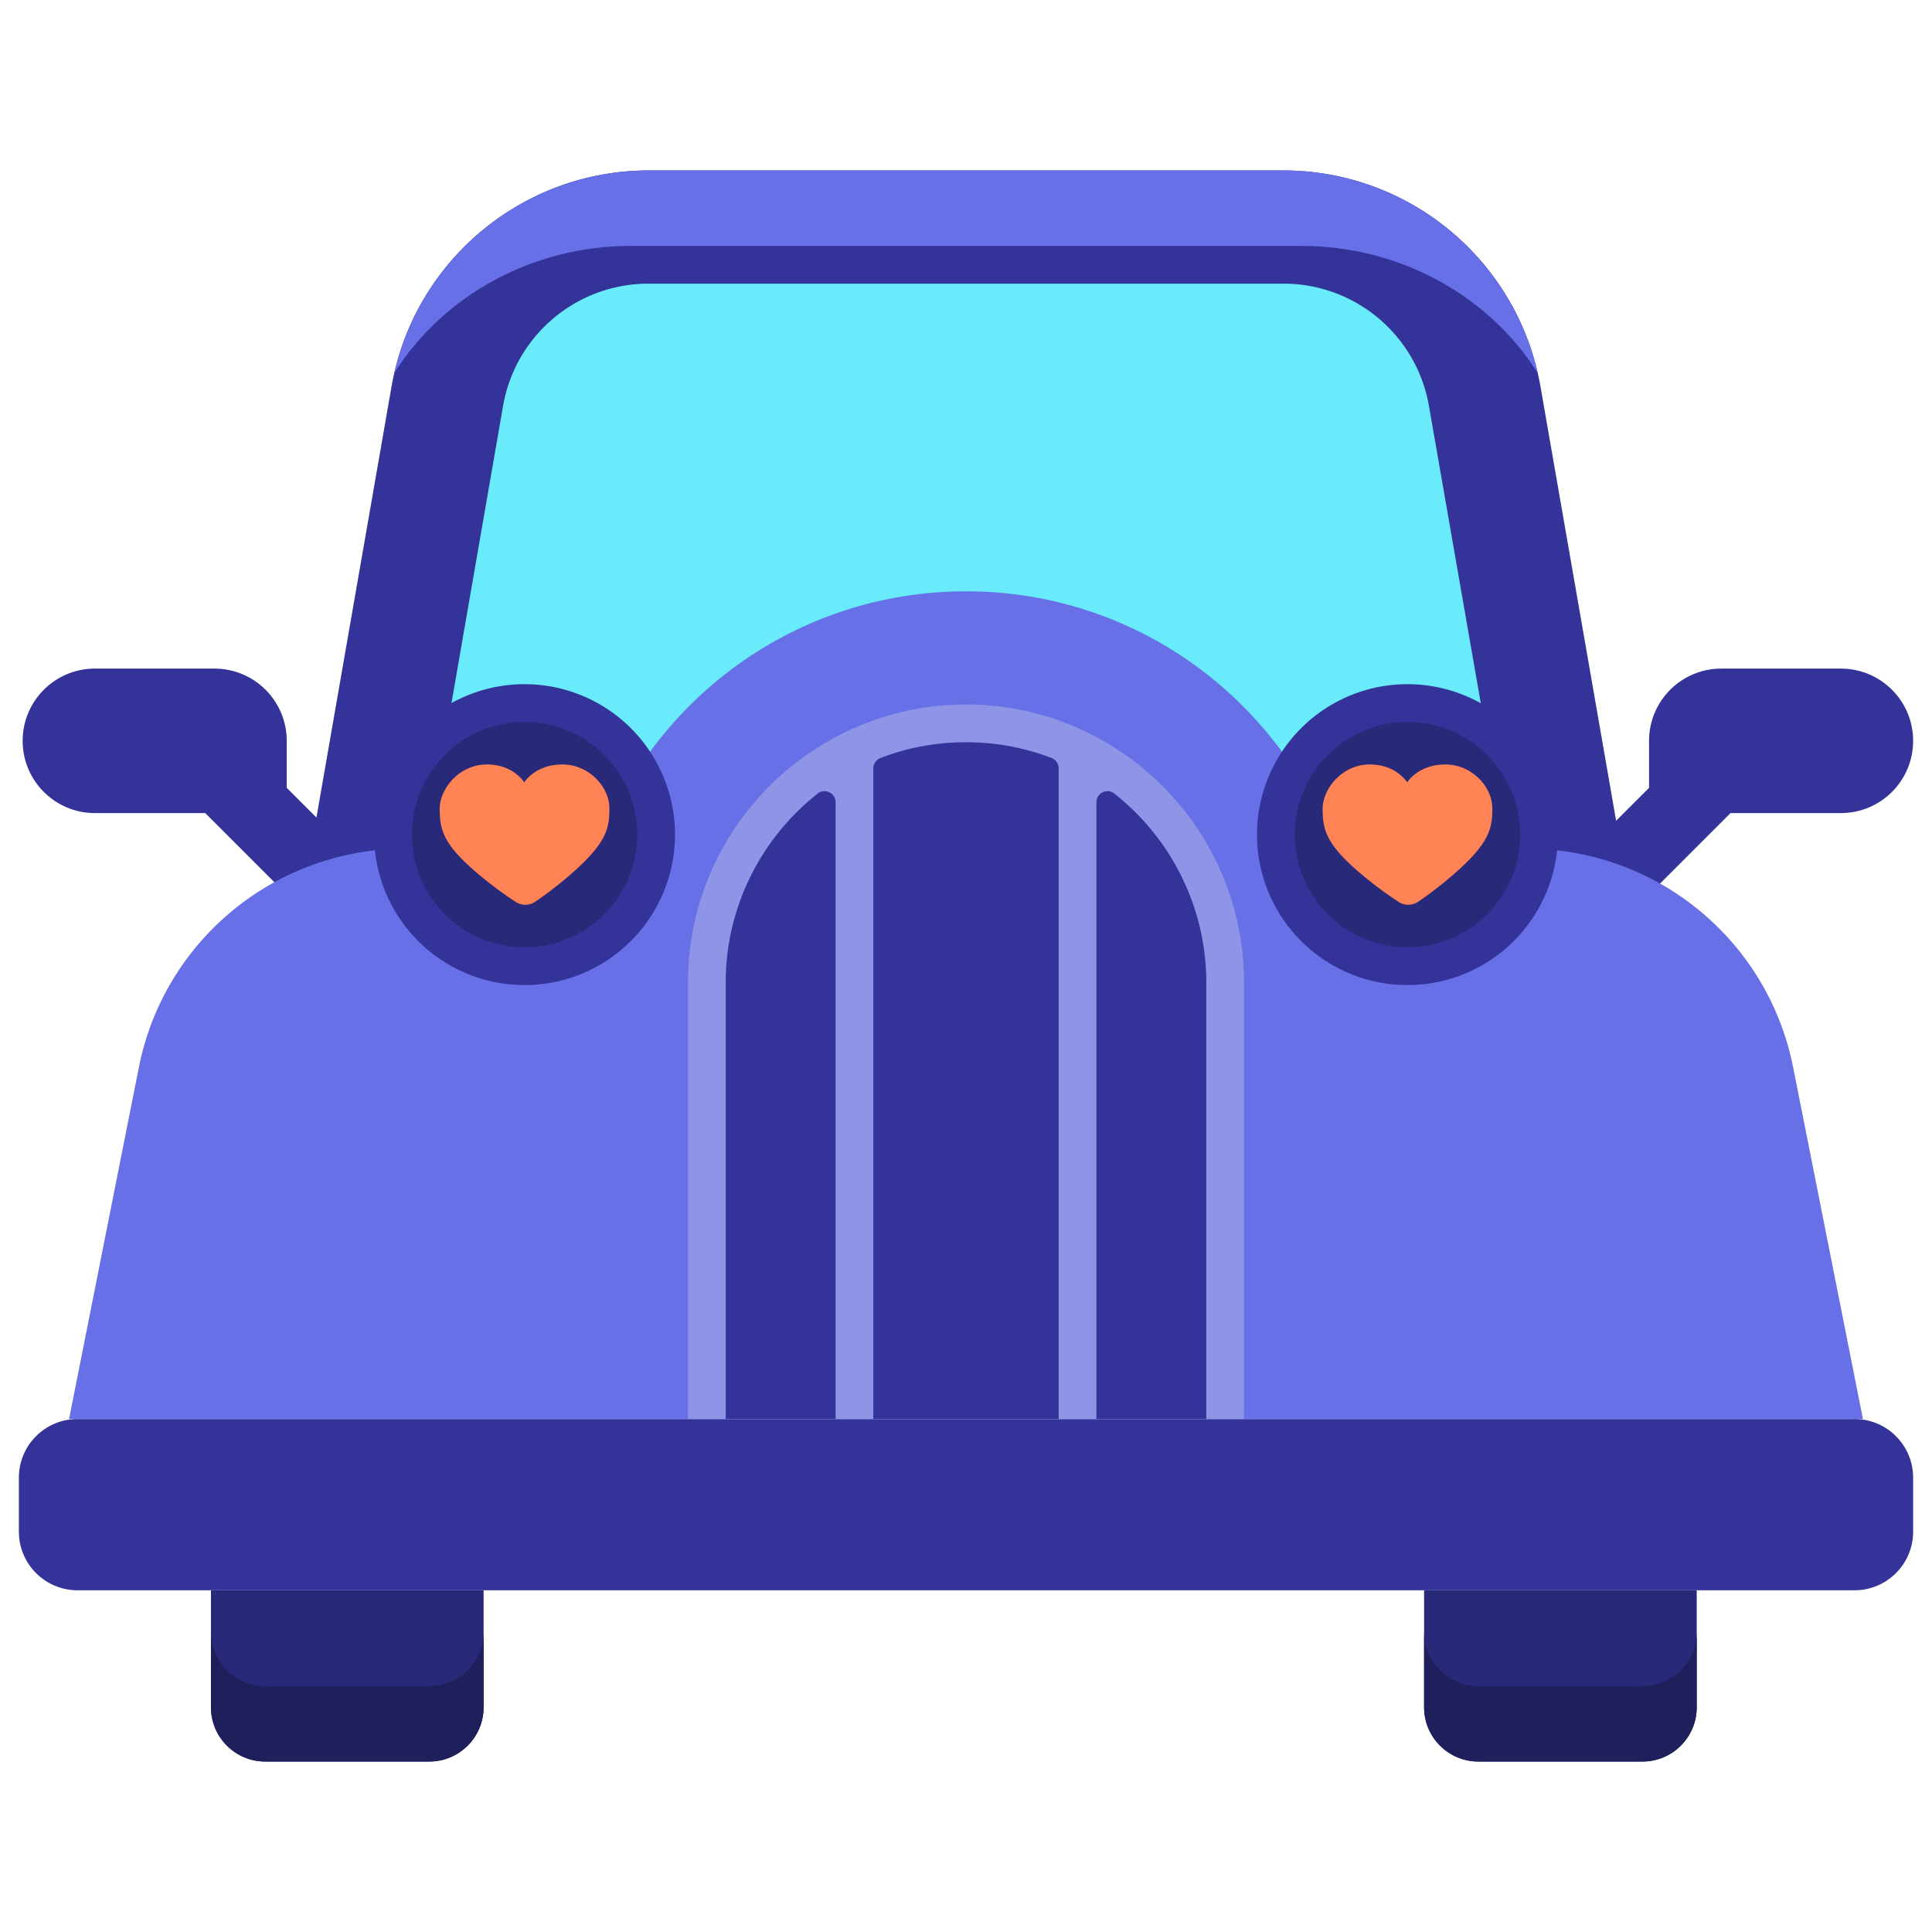 <svg height="200" width="200" xmlns:xlink="http://www.w3.org/1999/xlink" data-sanitized-p-id="27534" xmlns="http://www.w3.org/2000/svg" version="1.1" viewBox="0 0 1024 1024" class="icon" data-sanitized-t="1713604086815"><path data-sanitized-p-id="27535" fill="#333399" d="M196.458 462.05l-44.486-44.488V392.66c0-21.148-17.144-38.292-38.292-38.292H50.292C29.144 354.368 12 371.512 12 392.66c0 21.148 17.144 38.292 38.292 38.292h58.5l59.382 59.384 28.284-28.286zM829.542 462.05l44.486-44.488V392.66c0-21.148 17.144-38.292 38.292-38.292h63.388c21.148 0 38.292 17.144 38.292 38.292 0 21.148-17.144 38.292-38.292 38.292h-58.5l-59.382 59.384-28.284-28.286z"></path><path data-sanitized-p-id="27536" fill="#333399" d="M864.404 479.956H159.596l47.902-274.988c11.542-66.264 69.062-114.63 136.324-114.63H680.18c67.262 0 124.78 48.366 136.324 114.63l47.9 274.988z"></path><path data-sanitized-p-id="27537" fill="#6770E6" d="M334.388 130.338h355.224c52.656 0 99.636 26.592 125.398 67.336-14.352-62.484-70.066-107.336-134.83-107.336H343.822c-64.764 0-120.478 44.85-134.83 107.336 25.76-40.744 72.74-67.336 125.396-67.336z"></path><path data-sanitized-p-id="27538" fill="#69EBFC" d="M220.672 479.956l45.936-264.69a78.234 78.234 0 0 1 77.214-64.926H680.18a78.236 78.236 0 0 1 77.214 64.926l46.148 264.69H220.672z"></path><path data-sanitized-p-id="27539" fill="#29297A" d="M227.536 933.662h-86.94c-15.898 0-28.784-12.888-28.784-28.784V842.88h144.51v61.996c0 15.898-12.888 28.786-28.786 28.786z"></path><path data-sanitized-p-id="27540" fill="#333399" d="M982.916 842.88H41.086C23.918 842.88 10 828.964 10 811.796v-28.612c0-17.168 13.918-31.084 31.084-31.084h941.83c17.168 0 31.084 13.918 31.084 31.084v28.612c0.002 17.168-13.914 31.084-31.082 31.084z"></path><path data-sanitized-p-id="27541" fill="#6770E6" d="M950.384 565.63c-13.364-67.324-72.436-115.824-141.072-115.824h-102.41C677.924 370.228 601.6 313.398 512 313.398c-89.6 0-165.922 56.83-194.902 136.408h-102.41c-68.638 0-127.71 48.5-141.072 115.824L36.606 752.1h950.788l-37.01-186.47z"></path><path data-sanitized-p-id="27542" fill="#8F95E6" d="M659.36 520.756v231.34H364.64v-231.34c0-64.04 41.06-118.66 98.24-138.92 15.36-5.48 31.9-8.44 49.12-8.44s33.76 2.96 49.12 8.44c57.178 20.26 98.24 74.88 98.24 138.92z"></path><path data-sanitized-p-id="27543" fill="#29297A" d="M870.52 933.662h-86.942c-15.898 0-28.784-12.888-28.784-28.784V842.88h144.51v61.996c0 15.898-12.888 28.786-28.784 28.786z"></path><path data-sanitized-p-id="27544" fill="#1F1F5C" d="M227.538 893.662H140.596c-15.898 0-28.784-12.888-28.784-28.784v40c0 15.898 12.886 28.784 28.784 28.784h86.942c15.898 0 28.784-12.888 28.784-28.784v-40c0 15.896-12.888 28.784-28.784 28.784zM870.52 893.662h-86.942c-15.898 0-28.784-12.888-28.784-28.784v40c0 15.898 12.886 28.784 28.784 28.784h86.942c15.898 0 28.784-12.888 28.784-28.784v-40c0 15.896-12.886 28.784-28.784 28.784z"></path><path data-sanitized-p-id="27545" fill="#333399" d="M561.12 407.24v344.86h-98.24V407.246c0-2.45 1.53-4.624 3.82-5.498 0.948-0.362 1.9-0.712 2.86-1.052 13.58-4.86 27.84-7.3 42.44-7.3s28.86 2.44 42.4 7.28c0.974 0.342 1.942 0.698 2.9 1.066a5.902 5.902 0 0 1 3.82 5.498zM581.12 752.1V425.212c0-4.852 5.602-7.652 9.418-4.654 30.202 23.73 48.822 60.448 48.822 100.2V752.1h-58.24zM442.878 752.1V425.212c0-4.852-5.602-7.652-9.418-4.654-30.202 23.73-48.822 60.448-48.822 100.2V752.1h58.24z"></path><path data-sanitized-p-id="27546" fill="#333399" d="M278.01 442.366m-79.738 0a79.738 79.738 0 1 0 159.476 0 79.738 79.738 0 1 0-159.476 0Z"></path><path data-sanitized-p-id="27547" fill="#29297A" d="M278.012 502.104c-32.94 0-59.738-26.798-59.738-59.738s26.798-59.74 59.738-59.74 59.738 26.8 59.738 59.74-26.8 59.738-59.738 59.738z"></path><path data-sanitized-p-id="27548" fill="#333399" d="M745.99 442.366m-79.738 0a79.738 79.738 0 1 0 159.476 0 79.738 79.738 0 1 0-159.476 0Z"></path><path data-sanitized-p-id="27549" fill="#29297A" d="M745.99 502.104c-32.94 0-59.738-26.798-59.738-59.738s26.798-59.74 59.738-59.74 59.738 26.8 59.738 59.74-26.798 59.738-59.738 59.738z"></path><path data-sanitized-p-id="27550" fill="#FF8354" d="M257.762 405.182c14.29-0.148 20.102 9.496 20.102 9.496s5.62-9.348 19.91-9.496c14.29-0.148 25.086 11.816 25.202 22.962 0.116 11.146-1.536 19.13-22.106 36.644-7.224 6.15-13.294 10.518-17.272 13.192a9.234 9.234 0 0 1-10.152 0.106c-4.032-2.59-10.192-6.832-17.542-12.83-20.928-17.082-22.746-25.032-22.86-36.176-0.118-11.15 10.428-23.75 24.718-23.898zM725.74 405.182c14.29-0.148 20.102 9.496 20.102 9.496s5.62-9.348 19.91-9.496c14.29-0.148 25.086 11.816 25.202 22.962 0.116 11.146-1.536 19.13-22.106 36.644-7.224 6.15-13.294 10.518-17.272 13.192a9.234 9.234 0 0 1-10.152 0.106c-4.032-2.59-10.192-6.832-17.542-12.83-20.928-17.082-22.746-25.032-22.86-36.176-0.118-11.15 10.428-23.75 24.718-23.898z"></path></svg>